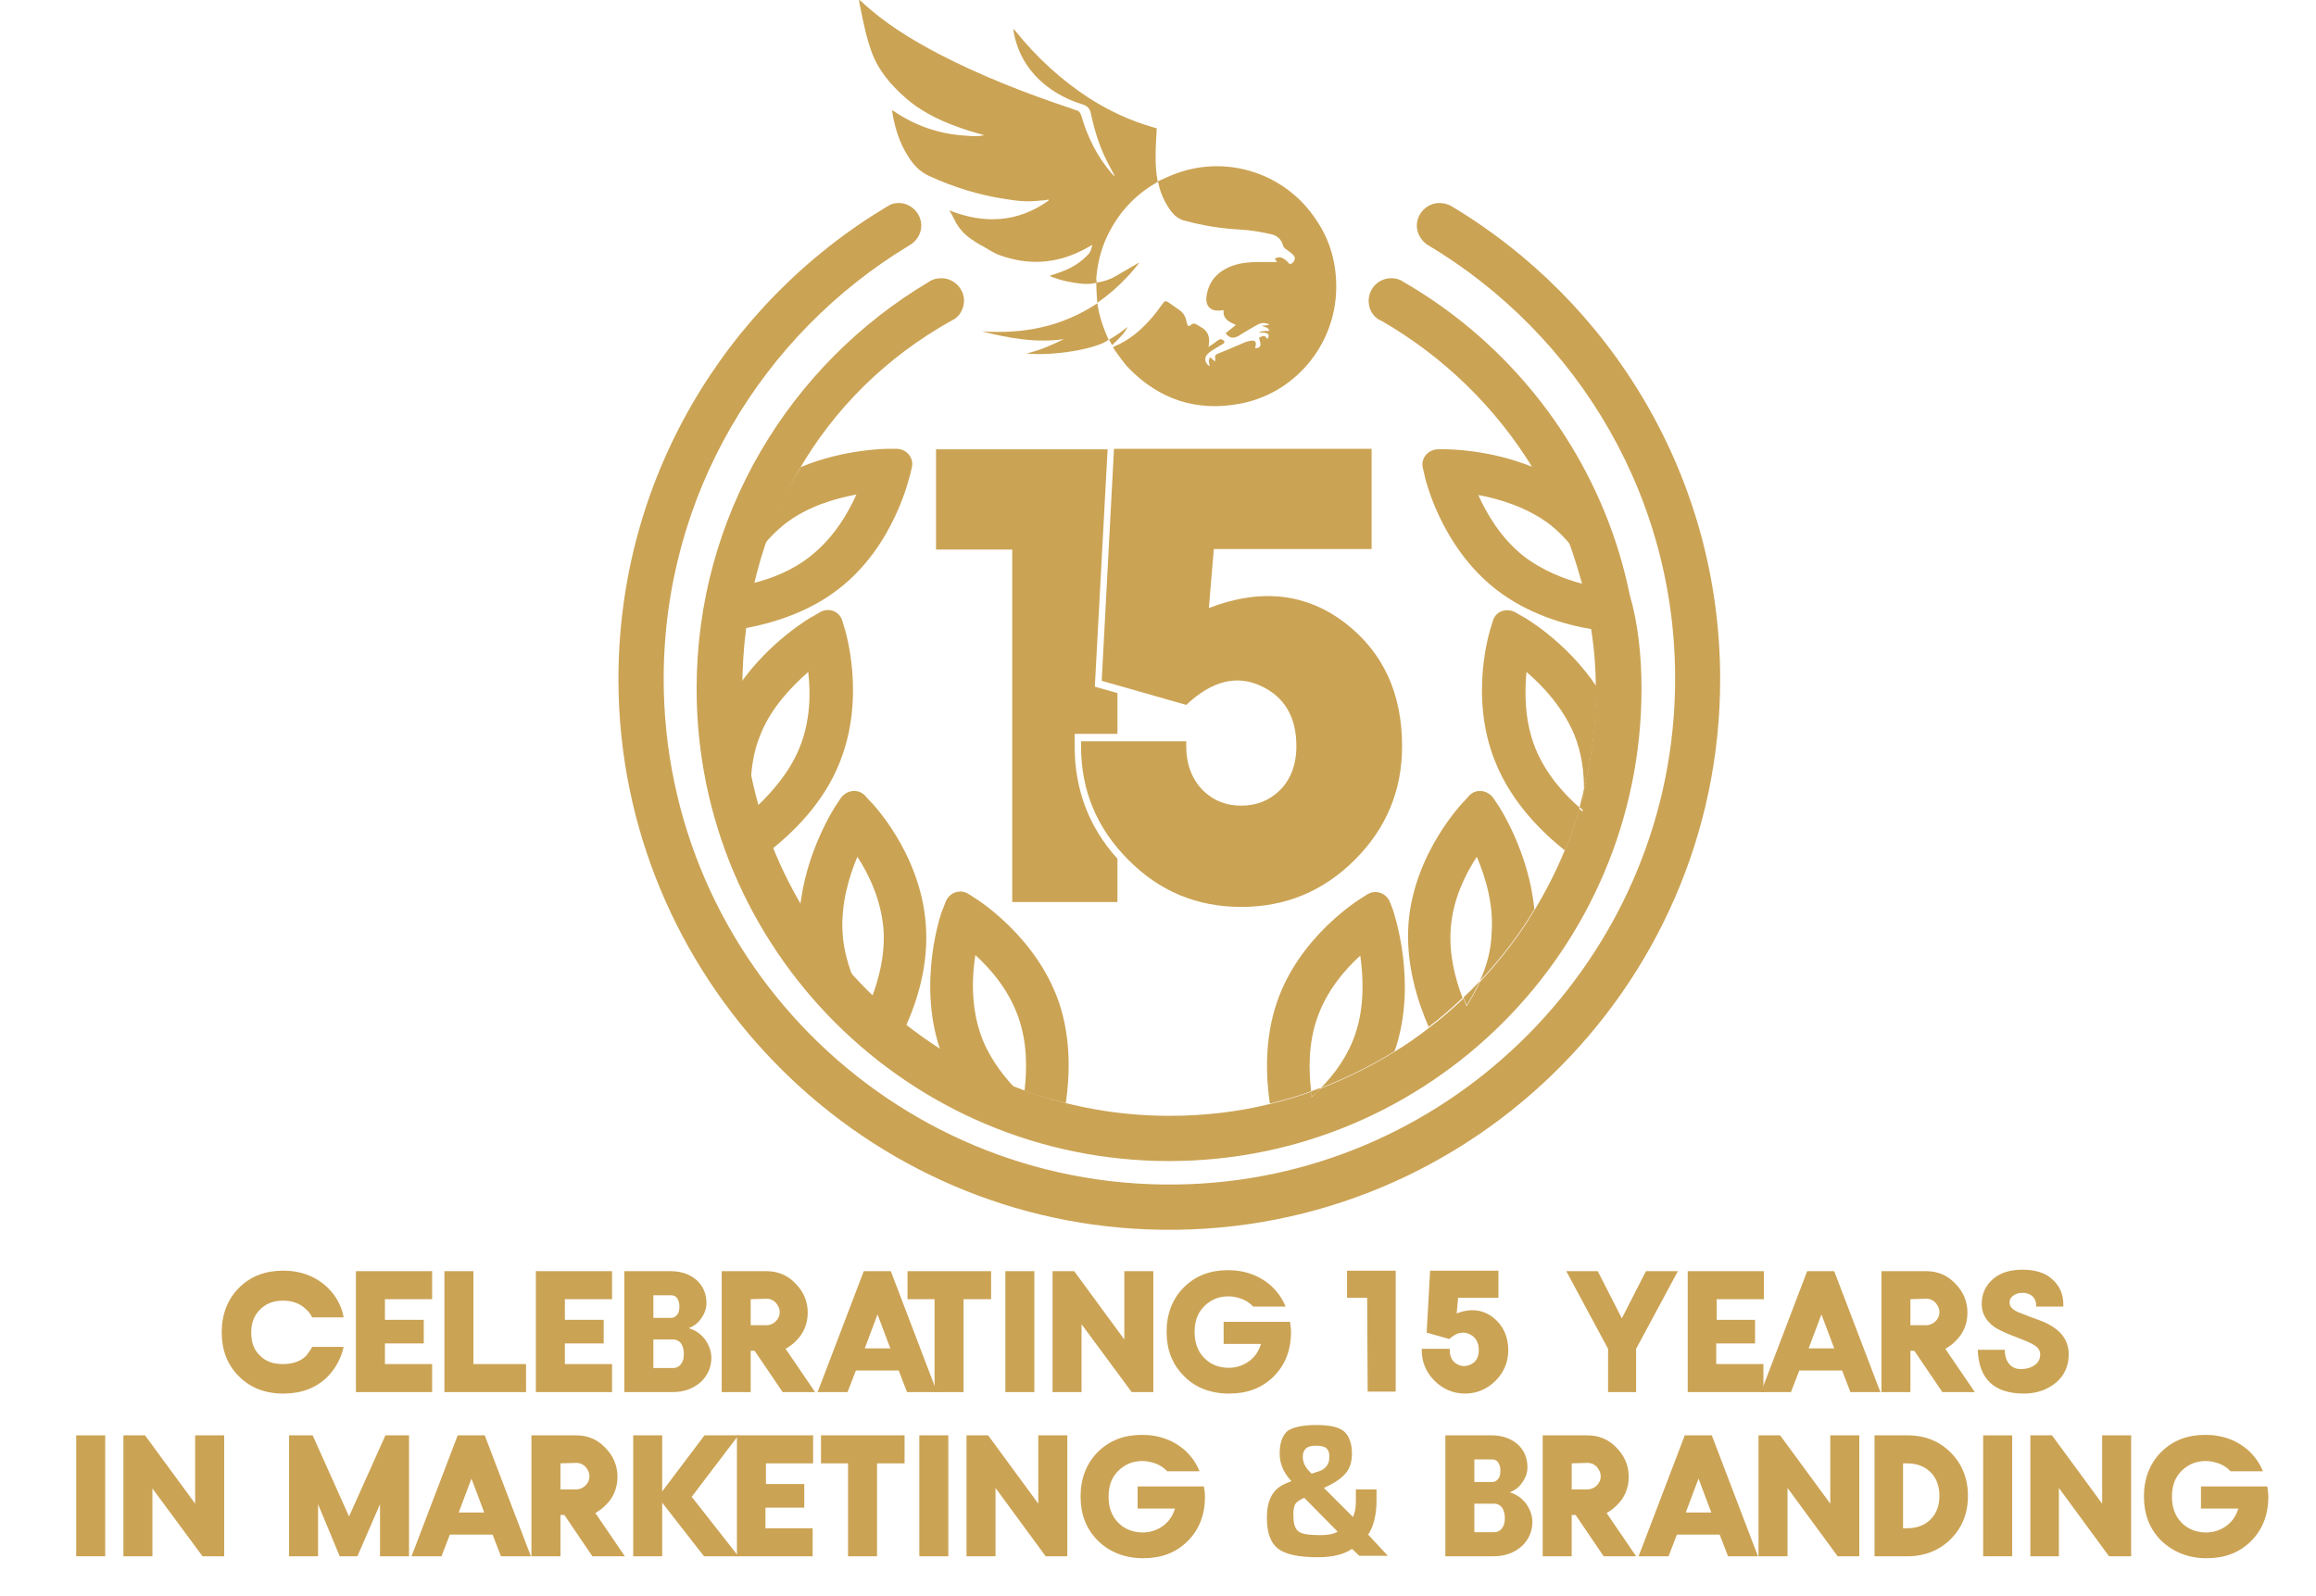 <svg xmlns="http://www.w3.org/2000/svg" xmlns:xlink="http://www.w3.org/1999/xlink" id="Layer_2_00000043441031065672160930000016165547061072142744_" x="0px" y="0px" viewBox="0 0 471.1 324.6" style="enable-background:new 0 0 471.1 324.6;" xml:space="preserve"><style type="text/css">	.st0{fill:#CBA354;}	.st1{enable-background:new    ;}</style><path class="st0" d="M218.6,149.3v2.6c0,8.7,2.9,16.4,8.7,22.8v8.8h-21.4v-71.7h-15.5V91.4h34.9l-2.6,48.3l4.6,1.3v8.3H218.6z"></path><path class="st0" d="M246.9,111.7l-1,12c10.6-4.1,19.9-3,27.8,3.1c7.6,5.9,11.5,14.2,11.5,25c0,9-3.2,16.7-9.6,23.1 c-6.4,6.4-14.1,9.6-23.1,9.6s-16.7-3.2-23-9.6c-6.4-6.4-9.6-14.1-9.6-23.1v-1h21.4v1c0,3.8,1.2,6.8,3.5,9.1c2.1,2,4.6,3,7.7,3 c3,0,5.6-1,7.7-3c2.3-2.2,3.5-5.3,3.5-9.1c0-5.9-2.4-10-7.1-12.2c-5-2.4-10.1-1.1-15.3,3.8l-17.2-4.9l2.5-47.2H279v20.4 C279,111.7,246.9,111.7,246.9,111.7z"></path><g>	<g>		<path class="st0" d="M283.3,185l-0.5-1.3c-0.7-2-2.9-2.8-4.6-1.8l-1.1,0.7c-0.5,0.3-12.8,7.8-17.4,21.4c-2.5,7.4-2.2,15-1.4,20.5   c2.9-0.7,5.7-1.5,8.4-2.5c-0.5-4.2-0.6-9.6,1.2-14.8c1.9-5.6,5.7-10,8.8-12.8c0.6,4.3,0.9,10.3-1,15.9c-1.5,4.5-4.3,8.3-7,11   c5.2-2,10.2-4.5,14.9-7.4c0.1-0.1,0.1-0.3,0.2-0.4C288.4,199.8,283.5,185.6,283.3,185L283.3,185z"></path>		<path class="st0" d="M301,199.6c4.2-4.5,8-9.4,11.1-14.6c-1.1-11.7-7.2-21-7.5-21.4l-0.8-1.2c-1.2-1.7-3.5-2-4.9-0.6l-0.9,1   c-0.4,0.4-10.4,10.7-11.5,25.1c-0.6,8.3,1.9,15.9,4.1,21c2.4-1.8,4.7-3.8,6.9-5.9c-1.5-3.9-2.8-8.9-2.4-14.1   c0.4-5.9,3-11.1,5.3-14.6c1.7,4,3.5,9.7,3,15.6C303.3,193.5,302.3,196.8,301,199.6L301,199.6z"></path>		<path class="st0" d="M309.5,125.3l-1.2-0.7c-1.8-1-4-0.3-4.6,1.6l-0.4,1.3c-0.2,0.6-4.6,14.2,0.9,27.6c3.4,8.4,9.7,14.4,14.1,17.9   c1.2-2.8,2.2-5.7,3-8.7c-3.2-2.8-6.9-6.9-9-12.1c-2.2-5.5-2.2-11.3-1.8-15.5c3.3,2.8,7.4,7.2,9.7,12.7c1.6,3.9,2,7.8,2,11.3   c1.6-6.6,2.5-13.5,2.5-20.6v-0.5C318.6,130.5,310,125.5,309.5,125.3L309.5,125.3z"></path>		<path class="st0" d="M310,113.2c-4.7-3.7-7.6-8.7-9.3-12.5c4.3,0.8,10,2.5,14.7,6.1c1.6,1.3,3,2.7,4.2,4.2   c-2-5.6-4.5-10.9-7.6-15.9c-9-3.7-17.5-3.7-18-3.7h-1.4c-2.1,0-3.6,1.8-3.2,3.7l0.3,1.3c0.1,0.6,3.2,14.6,14.6,23.5   c6.4,5,14,7.2,19.5,8.1c-0.4-3.1-1-6.2-1.8-9.2C318.2,117.8,313.8,116.1,310,113.2L310,113.2z"></path>	</g>	<g>		<path class="st0" d="M191.2,213.4c0.1,0.2,0.1,0.3,0.2,0.4c4.7,2.9,9.7,5.4,14.9,7.4c-2.6-2.8-5.4-6.5-6.9-11   c-1.9-5.6-1.7-11.6-1-15.9c3.1,2.8,6.9,7.2,8.8,12.8c1.8,5.2,1.7,10.6,1.2,14.8c2.7,1,5.5,1.8,8.4,2.5c0.8-5.5,1.1-13.1-1.4-20.5   c-4.7-13.6-16.9-21.1-17.4-21.4l-1.1-0.7c-1.7-1-3.9-0.2-4.6,1.8l-0.5,1.3C191.4,185.6,186.6,199.8,191.2,213.4L191.2,213.4z"></path>		<path class="st0" d="M171.4,189.9c-0.4-5.9,1.3-11.6,3-15.6c2.3,3.5,4.8,8.7,5.3,14.6c0.4,5.2-0.9,10.2-2.4,14.1   c2.2,2.1,4.5,4.1,6.9,5.9c2.3-5.1,4.8-12.7,4.1-21c-1.1-14.4-11-24.7-11.5-25.1l-0.9-1c-1.4-1.4-3.7-1.1-4.9,0.6l-0.8,1.2   c-0.3,0.4-6.4,9.7-7.5,21.4c3.2,5.3,6.9,10.2,11.1,14.6C172.7,196.8,171.6,193.5,171.4,189.9L171.4,189.9z"></path>		<path class="st0" d="M150.2,139.6v0.5c0,7.1,0.9,14,2.5,20.6c0-3.5,0.4-7.5,2-11.3c2.2-5.5,6.4-9.8,9.7-12.7   c0.5,4.2,0.5,9.9-1.8,15.5c-2.1,5.1-5.8,9.2-8.9,12.1c0.9,3,1.9,5.9,3,8.7c4.4-3.5,10.8-9.5,14.1-17.9c5.4-13.4,1.1-27,0.9-27.6   l-0.4-1.3c-0.6-1.9-2.8-2.7-4.6-1.6l-1.2,0.7C165,125.5,156.4,130.5,150.2,139.6L150.2,139.6z"></path>		<path class="st0" d="M152.9,118.7c-0.8,3-1.4,6.1-1.8,9.2c5.5-1,13.1-3.1,19.5-8.1C182,111,185,96.9,185.2,96.3l0.3-1.3   c0.4-1.9-1.1-3.7-3.2-3.7h-1.4c-0.5,0-9,0-18,3.7c-3.1,5-5.6,10.3-7.6,15.9c1.2-1.5,2.6-2.9,4.2-4.2c4.7-3.7,10.4-5.3,14.7-6.1   c-1.7,3.8-4.6,8.8-9.3,12.5C161.2,116.1,156.7,117.8,152.9,118.7L152.9,118.7z"></path>	</g>	<path class="st0" d="M333.9,140.1c0,53-43.1,96.1-96.1,96.1s-96.1-43.1-96.1-96.1c0-35.2,19-66,47.3-82.8l0,0  c0.7-0.5,1.6-0.7,2.5-0.7c2.5,0,4.6,2.1,4.6,4.6c0,0.9-0.3,1.7-0.7,2.4s-1.1,1.3-1.8,1.6C167,80,151,107.4,151,140.1  c0,47.9,39,86.9,86.9,86.9c7,0,13.9-0.8,20.4-2.4c2.9-0.7,5.7-1.5,8.4-2.5c0,0.4,0.1,0.7,0.1,1.1c0.6-0.6,1.2-1.2,1.9-1.8  c5.2-2,10.2-4.5,14.9-7.4c2.5-1.5,4.9-3.2,7.2-5c2.4-1.8,4.7-3.8,6.9-5.9c0.2,0.6,0.4,1.1,0.6,1.6c0.9-1.4,1.9-3.1,2.7-4.9  c4.2-4.5,8-9.4,11.1-14.6c2.3-3.8,4.4-7.9,6.1-12c1.2-2.8,2.2-5.7,3-8.7c0.2,0.2,0.5,0.4,0.7,0.6c0.1-1.2,0.2-2.7,0.2-4.1  c1.6-6.6,2.5-13.5,2.5-20.6v-0.5c0-3.9-0.3-7.8-0.9-11.6c-0.4-3.1-1-6.2-1.8-9.2c-0.7-2.6-1.5-5.2-2.4-7.8  c-2-5.6-4.5-10.9-7.6-15.9c-7.6-12.5-18.3-22.9-31-30.2c0,0,0,0-0.1,0c-0.4-0.2-0.7-0.4-1-0.7c-0.9-0.8-1.4-2-1.4-3.3  c0-2.5,2-4.6,4.6-4.6c0.9,0,1.7,0.2,2.4,0.7l0,0c19.6,11.3,34.8,29.3,42.5,50.8c1.5,4.2,2.7,8.5,3.6,12.9  C333.2,126.8,333.9,133.4,333.9,140.1L333.9,140.1z"></path>	<path class="st0" d="M266.7,222c0.7-0.2,1.3-0.5,2-0.7c-0.6,0.7-1.2,1.3-1.9,1.8C266.7,222.8,266.7,222.4,266.7,222L266.7,222z"></path>	<path class="st0" d="M301,199.6c-0.9,1.9-1.8,3.6-2.7,4.9c-0.2-0.5-0.4-1-0.6-1.6C298.8,201.9,299.9,200.8,301,199.6L301,199.6z"></path>	<path class="st0" d="M322.2,160.7c0,1.5-0.1,2.9-0.2,4.1c-0.2-0.2-0.5-0.4-0.7-0.6C321.6,163.1,321.9,161.9,322.2,160.7  L322.2,160.7z"></path>	<path class="st0" d="M295,41.8L295,41.8c-0.7-0.3-1.4-0.5-2.2-0.5c-2.5,0-4.6,2.1-4.6,4.6c0,1.5,0.8,2.9,2,3.8l0,0  c31,18.4,51.6,52.5,50.5,91.3c-1.5,53.8-44.9,97.8-98.7,99.9c-58.6,2.3-107-44.7-107-102.8c0-37.4,20.1-70.2,50-88.2l0,0  c1.4-0.8,2.4-2.3,2.4-4c0-2.5-2.1-4.6-4.6-4.6c-0.9,0-1.6,0.2-2.3,0.7l0,0c-0.1,0-0.2,0.1-0.2,0.1l0,0  c-32.8,19.7-54.7,55.6-54.5,96.6c0.3,59.7,48,109.1,107.6,111.4c63.8,2.5,116.5-48.7,116.5-111.9C349.9,97.2,327.8,61.3,295,41.8  L295,41.8z"></path>	<g>		<path class="st0" d="M223.1,57.5c-1.1,0.3-2.1,0.3-3.2,0.2c-2-0.2-3.9-0.6-5.8-1.3c-0.2-0.1-0.4-0.2-0.6-0.3   c0.7-0.2,1.2-0.4,1.8-0.6c2.4-0.8,4.5-2,6.2-3.9c0.4-0.5,0.5-1.1,0.7-1.8c-0.7,0.4-1.4,0.8-2,1.1c-5.5,2.8-11.1,3.1-16.9,1   c-1.4-0.5-2.7-1.5-4.1-2.2c-0.4-0.2-0.8-0.5-1.1-0.7c-1.8-1.1-3.1-2.5-4-4.4c-0.3-0.6-0.6-1.2-1-1.8c7.1,2.8,13.9,2.5,20.2-2   c0,0,0-0.1,0-0.2c-0.6,0.1-1.1,0.2-1.7,0.2c-2.4,0.3-4.7,0.1-7-0.3c-5.4-0.8-10.6-2.4-15.6-4.7c-2-0.9-3.3-2.4-4.4-4.2   c-1.7-2.7-2.6-5.7-3.1-8.8c0-0.1,0-0.2,0-0.4c4.6,3.2,9.6,4.9,15,5.2c1.2,0.1,2.5,0.2,3.7-0.1c-1-0.3-2.1-0.6-3.1-0.9   c-4.7-1.5-9.1-3.4-12.8-6.6c-3.1-2.7-5.7-5.7-7.1-9.7c-0.8-2.2-1.3-4.5-1.8-6.8c-0.2-1.1-0.5-2.3-0.7-3.6c0.2,0.2,0.4,0.3,0.5,0.4   C179.9,4.7,185.3,8,191,11c8.7,4.5,17.7,8,27,11.1c0.3,0.1,0.5,0.2,0.8,0.3c0.7,0.1,1,0.6,1.2,1.3c1.2,4.1,3.1,8,5.9,11.3   c0.2,0.3,0.5,0.5,0.7,0.8l0.1-0.1c-0.3-0.6-0.6-1.1-0.9-1.7c-1.9-3.4-3.1-7.1-3.9-10.9c-0.2-1.1-0.8-1.6-1.8-1.9   c-2.6-0.8-5-2-7.2-3.7c-3.6-2.8-5.9-6.5-6.7-11c0-0.2-0.1-0.4,0-0.6c0.2,0.2,0.3,0.4,0.5,0.6c4.3,5.3,9.2,9.8,14.9,13.5   c4.1,2.6,8.4,4.6,13,5.9c0.2,0.1,0.4,0.1,0.7,0.2c-0.2,3.6-0.5,7.3,0.2,10.9l0,0c-4.1,2.3-7.3,5.5-9.6,9.7   c-1.7,3.1-2.6,6.3-2.9,9.8C223,56.8,223,57.1,223.1,57.5L223.1,57.5L223.1,57.5z"></path>		<path class="st0" d="M235.5,36.9c1.3-0.6,2.6-1.2,4-1.7c10.4-3.7,22.1,0.2,28.2,9.5c2.9,4.2,4.2,9,4.1,14.1   c-0.2,11.5-8.6,21.5-20,23.4c-8.6,1.5-16-1-22.1-7.2c-1.1-1.1-1.9-2.4-2.9-3.7c-0.1-0.2-0.2-0.4-0.4-0.6c0.1-0.1,0.1-0.1,0.2-0.2   c3.2-1.3,5.7-3.5,7.9-6.1c0.7-0.8,1.3-1.7,1.9-2.5c0.5-0.7,0.7-0.8,1.4-0.3s1.4,1,2,1.4c0.8,0.5,1.3,1.3,1.5,2.2   c0,0.2,0.1,0.3,0.1,0.5c0.3,0.8,0.3,0.8,1,0.3c0.2-0.2,0.5-0.2,0.8-0.1c0.5,0.3,1,0.6,1.5,0.9c1.1,0.8,1.4,1.9,1.2,3.3   c0,0.1,0,0.2-0.1,0.5c0.3-0.2,0.4-0.3,0.6-0.4c0.5-0.3,0.9-0.7,1.4-1c0.2-0.1,0.4-0.2,0.6-0.2c0.2,0.1,0.5,0.2,0.6,0.4   c0.2,0.3-0.1,0.5-0.3,0.6c-0.8,0.5-1.6,0.9-2.3,1.4c-0.3,0.2-0.7,0.5-0.9,0.8c-0.6,0.7-0.4,1.8,0.6,2.3c-0.2-0.7-0.4-1.3,0.1-1.8   c0.3,0.3,0.6,0.5,0.9,0.8c0.1-0.1,0.1-0.2,0.1-0.2c-0.1-1.1-0.1-1.1,0.9-1.5c1.7-0.7,3.4-1.4,5-2.1c0.4-0.2,0.9-0.3,1.4-0.4   c0.8-0.1,1.1,0.3,0.9,1.1c0,0.1-0.1,0.3-0.1,0.4c0.6,0.1,1.1-0.2,1.1-0.7c0-0.4-0.2-0.9-0.3-1.4c1-0.5,1.2-0.5,1.7,0.3   c0.5-0.8,0.3-1.2-0.6-1.3c-0.4-0.1-0.7,0-1.1,0c0.2-0.3,0.9-0.4,2.1-0.4c-0.2-0.6-0.5-0.7-1.6-1c0.5-0.1,1-0.1,1.6-0.2   c-0.3-0.2-0.4-0.3-0.6-0.3c-0.7-0.2-1.3,0-1.9,0.3c-1.2,0.7-2.3,1.3-3.4,2c-0.1,0.1-0.3,0.2-0.5,0.3c-1,0.5-1.7,0.4-2.5-0.6   c0.7-0.6,1.4-1.1,2.1-1.7c-1.4-0.6-2.7-1.2-2.5-3c-0.4,0-0.8,0.1-1.1,0.1c-1.7,0-2.6-1.1-2.4-2.8c0.4-3.2,2.3-5.2,5.2-6.3   c1.9-0.7,3.9-0.8,5.8-0.8c1.1,0,2.2,0,3.4,0c-0.2-0.3-0.4-0.4-0.5-0.6c0.8-0.7,1.8-0.4,3,1c0.5,0,0.8-0.3,1-0.8   c0.2-0.4,0-0.8-0.3-1.1c-0.4-0.4-0.9-0.7-1.4-1.1c-0.4-0.2-0.6-0.6-0.7-1c-0.3-1-1.1-1.7-2.1-2c-2.2-0.5-4.4-0.9-6.6-1   c-3.8-0.2-7.5-0.8-11.2-1.8c-1.3-0.3-2.2-1.1-3-2.2c-1.1-1.6-1.9-3.3-2.3-5.1C235.7,37.4,235.6,37.2,235.5,36.9L235.5,36.9   L235.5,36.9z"></path>		<path class="st0" d="M223.2,61.7c0.4,2.6,1.2,5,2.3,7.4c-2.3,1.9-11.5,3.4-16.7,2.8c2.7-0.6,5.1-1.7,7.6-2.9   c-5.7,0.8-11.2-0.2-16.7-1.6C208.1,68,216,66.5,223.2,61.7L223.2,61.7z"></path>		<path class="st0" d="M223,57.5c1.4-0.2,2.7-0.6,3.9-1.3c1.4-0.8,2.9-1.7,4.3-2.5c0.2-0.1,0.3-0.2,0.5-0.2   c-2.4,3.1-5.2,5.8-8.5,8.1C223.1,60.2,223,58.8,223,57.5L223,57.5L223,57.5z"></path>		<path class="st0" d="M226.2,70.2c-0.2-0.4-0.4-0.7-0.6-1.1c0.7-0.4,1.3-0.8,1.9-1.2c0.6-0.4,1.2-0.9,1.9-1.4   C228.6,68,227.4,69.1,226.2,70.2z"></path>	</g></g><g class="st1">	<path class="st0" d="M63.5,274h6.4c-0.5,2.3-1.6,4.3-3.2,6c-2.4,2.4-5.4,3.5-9.1,3.5c-3.7,0-6.7-1.2-9-3.5c-2.4-2.4-3.5-5.4-3.5-9  s1.2-6.7,3.5-9c2.4-2.4,5.4-3.5,9-3.5c3.7,0,6.7,1.2,9.1,3.5c1.7,1.7,2.8,3.7,3.2,6h-6.4c-0.3-0.6-0.7-1.2-1.2-1.6  c-1.2-1.2-2.8-1.8-4.7-1.8c-2,0-3.5,0.6-4.7,1.8s-1.8,2.7-1.8,4.7s0.6,3.6,1.8,4.7c1.2,1.2,2.7,1.7,4.7,1.7s3.6-0.6,4.7-1.7  C62.8,275.1,63.2,274.6,63.5,274z"></path>	<path class="st0" d="M78.3,268.5h7.9v4.8h-7.9v4.2h9.6v5.7H72.4v-24.6h15.5v5.7h-9.6V268.5z"></path>	<path class="st0" d="M90.4,258.6h5.9v18.9H107v5.7H90.4V258.6z"></path>	<path class="st0" d="M114.9,268.5h7.9v4.8h-7.9v4.2h9.6v5.7H109v-24.6h15.5v5.7h-9.6V268.5z"></path>	<path class="st0" d="M127,258.6h9.4c2.3,0,4.1,0.7,5.5,2c1.2,1.2,1.8,2.7,1.8,4.5c0,1-0.3,2-1,3c-0.7,1.1-1.6,1.7-2.6,2.1  c1.4,0.4,2.5,1.2,3.4,2.4c0.8,1.2,1.2,2.4,1.2,3.6c0,1.9-0.7,3.5-2,4.8c-1.5,1.4-3.4,2.2-5.9,2.2H127V258.6z M132.9,263.5v4.6h3.6  c0.5,0,0.9-0.2,1.3-0.7c0.3-0.4,0.4-1,0.4-1.6s-0.1-1.1-0.4-1.6c-0.3-0.5-0.7-0.7-1.3-0.7L132.9,263.5L132.9,263.5z M132.9,272.4  v5.9h4c0.7,0,1.3-0.3,1.7-0.9s0.5-1.2,0.5-2s-0.2-1.5-0.5-2c-0.4-0.6-1-0.9-1.7-0.9h-4V272.4z"></path>	<path class="st0" d="M155.9,258.6c2.3,0,4.3,0.8,5.9,2.5c1.6,1.6,2.5,3.6,2.5,5.9s-0.8,4.3-2.5,5.9c-0.6,0.6-1.3,1.1-2,1.5l6,8.8  h-6.6l-5.7-8.4h-0.8v8.4h-5.9v-24.6L155.9,258.6L155.9,258.6z M152.7,264.3v5.3h3.2c0.7,0,1.4-0.3,1.9-0.8s0.8-1.1,0.8-1.9  c0-0.7-0.3-1.3-0.8-1.9c-0.5-0.5-1.1-0.8-1.9-0.8L152.7,264.3L152.7,264.3z"></path>	<path class="st0" d="M174.1,278.8l-1.7,4.4h-6.1l0.7-1.8l8.7-22.8h5.5l8.7,22.8l0.7,1.8h-6.1l-1.7-4.4H174.1z M181.1,274.3  l-2.6-6.9l-2.6,6.9H181.1z"></path>	<path class="st0" d="M184.6,264.3v-5.7h17v5.7H196v18.9h-5.9v-18.9H184.6z"></path>	<path class="st0" d="M204.5,258.6h5.9v24.6h-5.9V258.6z"></path>	<path class="st0" d="M220,283.2h-5.9v-24.6h4.4l10.2,13.9v-13.9h5.9v24.6h-4.4L220,269.4V283.2z"></path>	<path class="st0" d="M240.8,279.9c-2.4-2.4-3.5-5.4-3.5-9s1.2-6.7,3.5-9c2.4-2.4,5.4-3.5,9-3.5s6.7,1.2,9.1,3.5  c1.1,1.1,2,2.4,2.6,3.9h-6.6c-0.9-1-2.1-1.6-3.5-1.9c-1.3-0.3-2.6-0.2-3.9,0.2c-1.3,0.5-2.4,1.3-3.2,2.4c-0.9,1.2-1.3,2.7-1.3,4.5  c0,2.1,0.6,3.8,1.8,5.1c1.1,1.2,2.5,1.9,4.2,2.1c1.6,0.2,3.1-0.1,4.5-0.9c1.5-0.9,2.5-2.2,3-3.9h-7.6v-4.5h13.5  c0.1,0.7,0.2,1.4,0.2,2.1c0,3.7-1.2,6.7-3.5,9c-2.4,2.4-5.4,3.5-9.1,3.5S243.1,282.3,240.8,279.9z"></path>	<path class="st0" d="M278.1,264H274v-5.5h9.9v24.6h-5.7L278.1,264L278.1,264z"></path>	<path class="st0" d="M296.6,264l-0.3,3.2c2.8-1.1,5.3-0.8,7.4,0.8c2,1.6,3.1,3.8,3.1,6.7c0,2.4-0.9,4.5-2.6,6.2s-3.8,2.6-6.2,2.6  s-4.5-0.9-6.2-2.6s-2.6-3.8-2.6-6.2v-0.3h5.7v0.3c0,1,0.3,1.8,0.9,2.4c0.6,0.5,1.2,0.8,2,0.8s1.5-0.3,2.1-0.8  c0.6-0.6,0.9-1.4,0.9-2.4c0-1.6-0.6-2.7-1.9-3.3c-1.3-0.6-2.7-0.3-4.1,1l-4.6-1.3l0.7-12.6h13.9v5.5L296.6,264L296.6,264z"></path>	<path class="st0" d="M325,258.6l4.9,9.6l4.9-9.6h6.5l-8.5,15.8v8.8h-5.7v-8.8l-8.5-15.8H325z"></path>	<path class="st0" d="M349.1,268.5h7.9v4.8h-7.9v4.2h9.6v5.7h-15.4v-24.6h15.5v5.7h-9.6v4.2H349.1z"></path>	<path class="st0" d="M366,278.8l-1.7,4.4h-6.1l0.7-1.8l8.7-22.8h5.5l8.7,22.8l0.7,1.8h-6.1l-1.7-4.4H366z M373.1,274.3l-2.6-6.9  l-2.6,6.9H373.1z"></path>	<path class="st0" d="M391.8,258.6c2.3,0,4.3,0.8,5.9,2.5c1.6,1.6,2.5,3.6,2.5,5.9s-0.8,4.3-2.5,5.9c-0.6,0.6-1.3,1.1-2,1.5l6,8.8  h-6.6l-5.7-8.4h-0.8v8.4h-5.9v-24.6L391.8,258.6L391.8,258.6z M388.6,264.3v5.3h3.2c0.7,0,1.4-0.3,1.9-0.8s0.8-1.1,0.8-1.9  c0-0.7-0.3-1.3-0.8-1.9c-0.5-0.5-1.1-0.8-1.9-0.8L388.6,264.3L388.6,264.3z"></path>	<path class="st0" d="M414.9,268.6c4,1.5,5.9,3.8,5.9,6.9c0,2.3-0.8,4.2-2.5,5.7c-1.8,1.5-4,2.3-6.6,2.3c-6.1,0-9.2-3-9.4-8.9h5.5  c0,1.4,0.4,2.4,1.1,3.1c0.6,0.6,1.5,0.9,2.5,0.8c0.9,0,1.8-0.3,2.5-0.8c0.8-0.6,1.1-1.3,1.1-2.2c0-0.7-0.4-1.4-1.3-1.9  c-0.6-0.4-1.6-0.8-3.1-1.4c-2.4-0.9-4-1.6-5-2.3c-1.6-1.2-2.5-2.7-2.5-4.6c0-2.1,0.8-3.8,2.3-5.1c1.5-1.3,3.5-1.9,6-1.9  s4.6,0.6,6,1.9c1.5,1.3,2.3,3,2.3,5.1v0.5h-5.5c0-1-0.3-1.7-0.9-2.2c-0.5-0.4-1.2-0.6-1.9-0.6c-0.7,0-1.4,0.2-1.9,0.6  c-0.6,0.4-0.8,1-0.7,1.7c0.1,0.6,0.6,1.1,1.6,1.6C411.5,267.3,412.9,267.9,414.9,268.6z"></path></g><g>	<path class="st0" d="M15.5,292h5.9v24.6h-5.9V292z"></path>	<path class="st0" d="M31,316.6h-5.9V292h4.4l10.2,13.9V292h5.9v24.6h-4.4L31,302.8V316.6z"></path>	<path class="st0" d="M64.7,316.6h-5.9V292h4.8l7.4,16.5l7.4-16.5h4.8v24.6h-5.9V306l-4.6,10.6h-3.6L64.7,306V316.6z"></path>	<path class="st0" d="M91.5,312.2l-1.7,4.4h-6.1l0.7-1.8l8.7-22.8h5.5l8.7,22.8l0.7,1.8h-6.1l-1.7-4.4H91.5z M98.5,307.7l-2.6-6.9  l-2.6,6.9H98.5z"></path>	<path class="st0" d="M117.2,292c2.3,0,4.3,0.8,5.9,2.5c1.6,1.6,2.5,3.6,2.5,5.9s-0.8,4.3-2.5,5.9c-0.6,0.6-1.3,1.1-2,1.5l6,8.8  h-6.6l-5.7-8.4H114v8.4h-5.9V292H117.2z M114,297.7v5.3h3.2c0.7,0,1.4-0.3,1.9-0.8s0.8-1.1,0.8-1.9c0-0.7-0.3-1.3-0.8-1.9  c-0.5-0.5-1.1-0.8-1.9-0.8L114,297.7L114,297.7z"></path>	<path class="st0" d="M143.2,316.6l-8.5-10.9v10.9h-5.9V292h5.9v11.4l8.6-11.4h6.9l-9.5,12.5l9.5,12.1H143.2z"></path>	<path class="st0" d="M155.7,301.9h7.9v4.8h-7.9v4.2h9.6v5.7h-15.4V292h15.5v5.7h-9.6v4.2H155.7z"></path>	<path class="st0" d="M167,297.7V292h17v5.7h-5.6v18.9h-5.9v-18.9H167z"></path>	<path class="st0" d="M187,292h5.9v24.6H187V292z"></path>	<path class="st0" d="M202.5,316.6h-5.9V292h4.4l10.2,13.9V292h5.9v24.6h-4.4l-10.2-13.9V316.6z"></path>	<path class="st0" d="M223.3,313.4c-2.4-2.4-3.5-5.4-3.5-9s1.2-6.7,3.5-9c2.4-2.4,5.4-3.5,9-3.5s6.7,1.2,9.1,3.5  c1.1,1.1,2,2.4,2.6,3.9h-6.6c-0.9-1-2.1-1.6-3.5-1.9c-1.3-0.3-2.6-0.2-3.9,0.2c-1.3,0.5-2.4,1.3-3.2,2.4c-0.9,1.2-1.3,2.7-1.3,4.5  c0,2.1,0.6,3.8,1.8,5.1c1.1,1.2,2.5,1.9,4.2,2.1c1.6,0.2,3.1-0.1,4.5-0.9c1.5-0.9,2.5-2.2,3-3.9h-7.6v-4.5h13.5  c0.1,0.7,0.2,1.4,0.2,2.1c0,3.7-1.2,6.7-3.5,9c-2.4,2.4-5.4,3.5-9.1,3.5S225.6,315.7,223.3,313.4z"></path>	<path class="st0" d="M267.7,289.9c2.8,0,4.6,0.4,5.7,1.3c1,0.9,1.6,2.4,1.6,4.5c0,1.6-0.4,2.9-1.1,3.8s-1.8,1.8-3.4,2.6l-1.2,0.6  l5.9,5.9c0.4-0.8,0.6-1.8,0.6-3.2V303h4.2v2.2c0,3-0.6,5.3-1.7,7l4,4.3h-5.8l-1.5-1.4c-1.6,1.1-3.9,1.7-6.9,1.7  c-4,0-6.7-0.6-8.2-1.8c-1.5-1.2-2.2-3.3-2.2-6.2c0-1.9,0.3-3.4,1-4.6s1.7-2,3.3-2.6l0.7-0.3l-0.3-0.3c-1.4-1.6-2.1-3.4-2.1-5.3  c0-2.1,0.5-3.6,1.6-4.6C262.9,290.4,264.8,289.9,267.7,289.9z M265.3,304.7l-0.6,0.3c-0.6,0.3-1.1,0.7-1.3,1.1  c-0.2,0.5-0.4,1.3-0.3,2.5c0,1.5,0.4,2.5,1.1,3s2.2,0.7,4.4,0.7c1.5,0,2.6-0.2,3.5-0.7L265.3,304.7z M269.8,294.6  c-0.4-0.3-1.1-0.5-2.1-0.5s-1.7,0.2-2.1,0.6s-0.6,0.9-0.6,1.7c0,1.1,0.5,2.1,1.5,3.1l0.3,0.3l1.8-0.6c0.7-0.3,1.1-0.7,1.4-1.2  c0.3-0.4,0.4-1,0.4-1.8C270.4,295.5,270.2,295,269.8,294.6z"></path>	<path class="st0" d="M294,292h9.4c2.3,0,4.1,0.7,5.5,2c1.2,1.2,1.8,2.7,1.8,4.5c0,1-0.3,2-1,3c-0.7,1.1-1.6,1.7-2.6,2.1  c1.4,0.4,2.5,1.2,3.4,2.4c0.8,1.2,1.2,2.4,1.2,3.6c0,1.9-0.7,3.5-2,4.8c-1.5,1.4-3.4,2.2-5.9,2.2H294V292z M299.9,296.9v4.6h3.6  c0.5,0,0.9-0.2,1.3-0.7c0.3-0.4,0.4-1,0.4-1.6s-0.1-1.1-0.4-1.6s-0.7-0.7-1.3-0.7L299.9,296.9L299.9,296.9z M299.9,305.8v5.9h4  c0.7,0,1.3-0.3,1.7-0.9c0.4-0.6,0.5-1.2,0.5-2s-0.2-1.5-0.5-2c-0.4-0.6-1-0.9-1.7-0.9h-4V305.8z"></path>	<path class="st0" d="M322.9,292c2.3,0,4.3,0.8,5.9,2.5c1.6,1.6,2.5,3.6,2.5,5.9s-0.8,4.3-2.5,5.9c-0.6,0.6-1.3,1.1-2,1.5l6,8.8  h-6.6l-5.7-8.4h-0.8v8.4h-5.9V292H322.9z M319.7,297.7v5.3h3.2c0.7,0,1.4-0.3,1.9-0.8s0.8-1.1,0.8-1.9c0-0.7-0.3-1.3-0.8-1.9  c-0.5-0.5-1.1-0.8-1.9-0.8L319.7,297.7L319.7,297.7z"></path>	<path class="st0" d="M341.1,312.2l-1.7,4.4h-6.1l0.7-1.8l8.7-22.8h5.5l8.7,22.8l0.7,1.8h-6.1l-1.7-4.4H341.1z M348.1,307.7  l-2.6-6.9l-2.6,6.9H348.1z"></path>	<path class="st0" d="M363.6,316.6h-5.9V292h4.4l10.2,13.9V292h5.9v24.6h-4.4l-10.2-13.9V316.6z"></path>	<path class="st0" d="M381.3,316.6V292h6.7c3.6,0,6.5,1.2,8.8,3.5s3.5,5.3,3.5,8.8c0,3.6-1.2,6.5-3.5,8.8s-5.3,3.5-8.8,3.5  L381.3,316.6L381.3,316.6z M387.1,310.9h0.8c2,0,3.6-0.6,4.8-1.8c1.2-1.2,1.8-2.8,1.8-4.8s-0.6-3.6-1.8-4.8  c-1.2-1.2-2.8-1.8-4.8-1.8h-0.8V310.9z"></path>	<path class="st0" d="M403.4,292h5.9v24.6h-5.9V292z"></path>	<path class="st0" d="M418.9,316.6H413V292h4.4l10.2,13.9V292h5.9v24.6H429l-10.2-13.9v13.9H418.9z"></path>	<path class="st0" d="M439.6,313.4c-2.4-2.4-3.5-5.4-3.5-9s1.2-6.7,3.5-9c2.4-2.4,5.4-3.5,9-3.5s6.7,1.2,9.1,3.5  c1.1,1.1,2,2.4,2.6,3.9h-6.6c-0.9-1-2.1-1.6-3.5-1.9c-1.3-0.3-2.6-0.2-3.9,0.2c-1.3,0.5-2.4,1.3-3.2,2.4c-0.9,1.2-1.3,2.7-1.3,4.5  c0,2.1,0.6,3.8,1.8,5.1c1.1,1.2,2.5,1.9,4.2,2.1c1.6,0.2,3.1-0.1,4.5-0.9c1.5-0.9,2.5-2.2,3-3.9h-7.6v-4.5h13.5  c0.1,0.7,0.2,1.4,0.2,2.1c0,3.7-1.2,6.7-3.5,9c-2.4,2.4-5.4,3.5-9.1,3.5S442,315.7,439.6,313.4z"></path></g></svg>